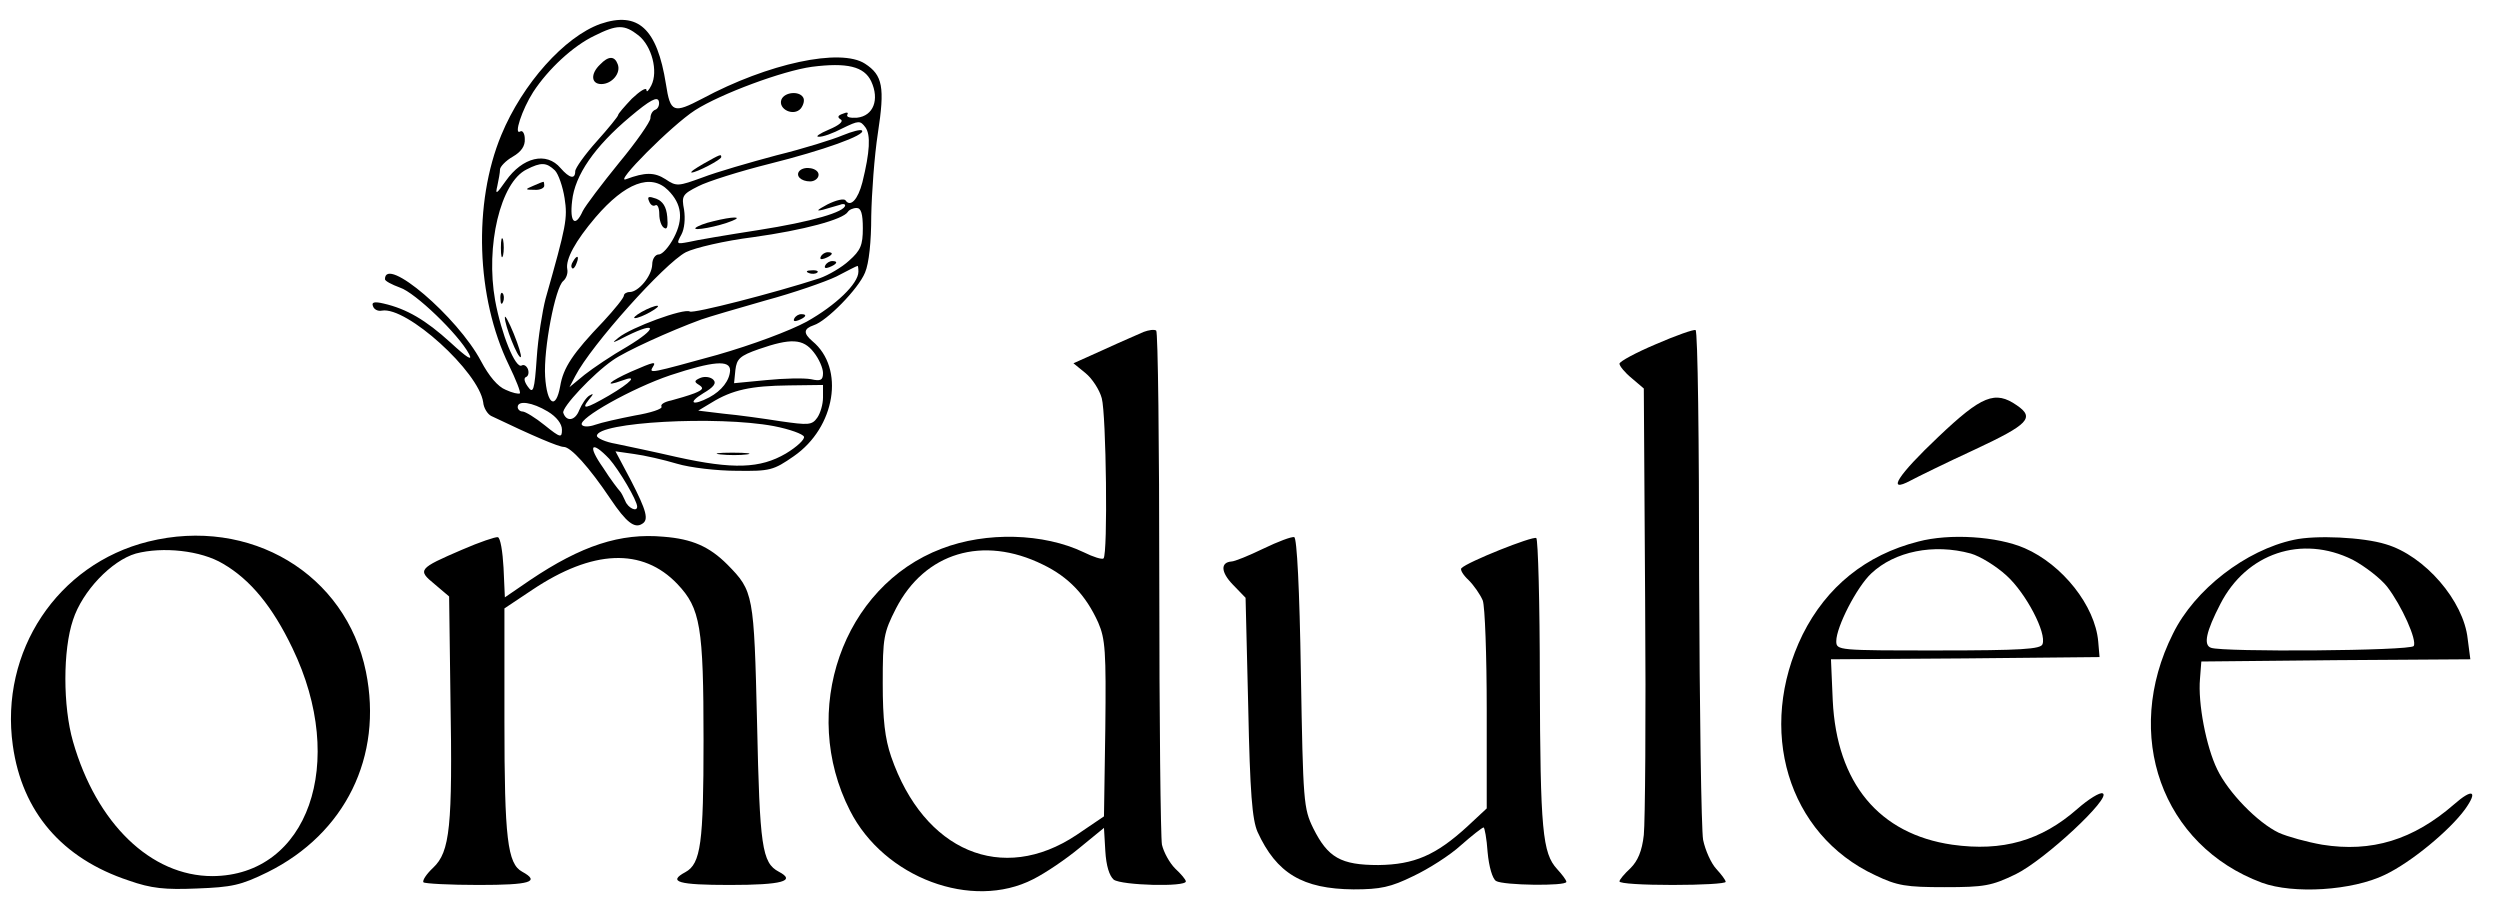 <svg preserveAspectRatio="xMidYMid meet" viewBox="0 0 565 204" height="204pt" width="565pt" xmlns="http://www.w3.org/2000/svg" version="1.0">

<g stroke="none" fill="#000000" transform="translate(0,204) scale(0.1,-0.1)">
<path d="M1357 1986 c-81 -29 -176 -135 -224 -251 -64 -154 -57 -368 17 -520
16 -33 27 -61 25 -64 -3 -2 -17 1 -32 8 -18 7 -38 31 -56 65 -53 100 -217 240
-217 185 0 -4 15 -12 34 -19 34 -11 132 -105 156 -150 9 -17 -4 -9 -42 26 -56
51 -99 76 -151 88 -21 5 -28 3 -24 -6 2 -7 11 -12 20 -10 56 10 219 -138 229
-207 1 -13 10 -27 18 -31 96 -46 153 -70 164 -70 16 0 57 -45 106 -118 35 -52
54 -67 71 -56 16 9 10 30 -25 98 l-35 66 42 -6 c23 -3 67 -13 97 -22 30 -9 91
-16 135 -16 75 -1 83 1 129 33 94 65 116 199 42 260 -21 18 -20 28 3 36 29 9
101 82 116 119 9 21 14 70 14 127 1 52 7 136 15 188 16 104 11 131 -29 157
-55 36 -219 1 -368 -79 -65 -34 -72 -32 -82 33 -20 126 -63 165 -148 136z m86
-26 c30 -24 45 -81 29 -113 -6 -12 -11 -17 -11 -10 -1 6 -15 -3 -33 -20 -17
-18 -31 -34 -31 -37 0 -3 -22 -30 -48 -59 -27 -30 -49 -61 -49 -68 0 -19 -13
-16 -33 7 -32 38 -86 25 -124 -29 -21 -30 -24 -32 -19 -11 3 14 6 30 6 37 0 6
13 20 29 29 19 11 28 24 27 40 0 12 -5 20 -10 17 -16 -10 4 50 29 89 34 52 90
104 138 127 52 26 68 26 100 1z m526 -104 c19 -41 5 -78 -32 -82 -15 -1 -25 1
-22 7 3 5 -1 6 -10 2 -12 -4 -13 -8 -5 -13 7 -4 -3 -13 -27 -23 -21 -9 -31
-16 -23 -16 9 -1 33 8 54 19 37 18 40 18 52 2 12 -17 10 -55 -7 -124 -10 -39
-27 -57 -38 -41 -3 5 -21 1 -41 -9 -24 -13 -27 -16 -10 -12 14 4 31 9 38 11 6
3 12 2 12 -1 0 -15 -75 -37 -196 -56 -71 -11 -142 -23 -158 -27 -27 -5 -28 -5
-16 17 7 13 9 36 6 56 -6 31 -4 35 32 53 21 11 94 34 162 51 120 30 218 65
208 75 -3 3 -22 -2 -44 -11 -21 -9 -88 -30 -149 -45 -60 -16 -136 -38 -167
-50 -55 -20 -59 -21 -84 -4 -25 16 -46 16 -89 0 -30 -12 103 122 156 156 58
37 198 89 264 98 79 10 118 1 134 -33z m-488 -64 c-6 -2 -11 -10 -11 -19 0 -8
-32 -54 -71 -101 -39 -48 -76 -97 -82 -109 -17 -38 -30 -26 -24 23 6 58 51
123 131 190 45 38 62 47 65 35 2 -8 -2 -17 -8 -19z m-227 -137 c8 -8 18 -37
22 -63 7 -46 4 -61 -43 -227 -7 -27 -17 -88 -20 -134 -5 -74 -8 -82 -20 -65
-8 11 -10 20 -4 22 5 2 7 10 4 18 -3 7 -9 11 -14 8 -14 -8 -46 71 -60 147 -22
123 12 267 71 296 33 17 45 16 64 -2z m256 -45 c31 -31 35 -65 13 -107 -11
-21 -26 -38 -34 -38 -8 0 -15 -10 -15 -23 -1 -26 -31 -62 -51 -62 -7 0 -13 -4
-13 -8 0 -5 -21 -31 -46 -58 -70 -73 -91 -105 -98 -147 -10 -55 -30 -41 -34
22 -4 62 23 202 41 216 7 6 11 18 9 27 -4 22 18 63 64 117 67 78 125 100 164
61z m440 -86 c0 -38 -5 -50 -31 -73 -16 -15 -47 -33 -67 -40 -105 -34 -285
-80 -293 -75 -13 8 -133 -36 -161 -59 -18 -14 -14 -13 19 4 69 34 69 17 1 -24
-35 -20 -78 -49 -97 -64 l-34 -28 13 25 c36 70 202 255 250 280 20 10 88 26
152 34 115 16 203 40 214 57 3 5 12 9 20 9 10 0 14 -13 14 -46z m-10 -98 c0
-27 -51 -76 -117 -113 -39 -21 -122 -52 -202 -75 -149 -41 -155 -43 -146 -28
9 14 4 13 -49 -10 -49 -22 -64 -36 -20 -20 37 14 21 -4 -30 -34 -52 -30 -64
-33 -45 -9 11 13 11 15 1 9 -7 -4 -17 -19 -23 -33 -9 -24 -29 -27 -36 -6 -4
12 67 88 112 119 28 20 129 66 200 92 17 6 82 25 145 43 63 17 135 42 160 54
25 13 46 24 48 24 1 1 2 -5 2 -13z m-101 -182 c12 -15 21 -36 21 -47 0 -16 -5
-19 -27 -14 -16 3 -61 2 -101 -2 l-73 -7 3 30 c3 25 10 32 53 47 72 25 100 24
124 -7z m-189 -41 c-1 -23 -19 -46 -47 -61 -38 -20 -50 -13 -14 9 24 14 31 23
23 31 -6 6 -19 8 -29 4 -14 -6 -15 -9 -3 -16 11 -7 9 -11 -11 -19 -13 -5 -37
-12 -52 -16 -15 -3 -25 -9 -22 -14 3 -5 -24 -14 -60 -20 -36 -7 -76 -16 -90
-21 -14 -5 -27 -5 -30 0 -9 14 114 83 200 112 97 32 135 35 135 11z m210 -61
c0 -16 -6 -36 -13 -46 -12 -17 -20 -17 -83 -8 -38 6 -95 14 -128 17 l-58 7 30
18 c47 29 89 38 175 39 l77 1 0 -28z m-622 -32 c20 -12 32 -28 32 -41 0 -19
-3 -19 -39 10 -21 17 -44 31 -50 31 -6 0 -11 5 -11 10 0 16 33 11 68 -10z
m511 -33 c36 -7 66 -18 68 -24 2 -6 -16 -23 -41 -38 -58 -34 -119 -36 -246 -8
-52 12 -114 25 -138 30 -24 4 -43 13 -43 18 0 31 272 46 400 22z m-372 -74
c22 -25 63 -94 63 -108 0 -13 -21 -3 -27 13 -4 9 -9 19 -12 22 -3 3 -21 26
-38 53 -36 51 -27 63 14 20z"></path>
<path d="M1356 1894 c-22 -21 -20 -44 3 -44 24 0 45 25 37 45 -7 19 -21 19
-40 -1z"></path>
<path d="M1766 1815 c-8 -22 28 -39 44 -20 6 8 9 19 5 25 -9 15 -42 12 -49 -5z"></path>
<path d="M1590 1670 c-19 -11 -31 -19 -27 -20 11 0 67 29 67 35 0 7 -1 7 -40
-15z"></path>
<path d="M1807 1654 c-10 -11 3 -24 24 -24 10 0 19 7 19 15 0 15 -31 21 -43 9z"></path>
<path d="M1612 1540 c-18 -4 -36 -11 -40 -15 -8 -8 52 3 83 16 25 10 1 10 -43
-1z"></path>
<path d="M1205 1620 c-19 -8 -19 -9 3 -9 12 -1 22 4 22 9 0 6 -1 10 -2 9 -2 0
-12 -4 -23 -9z"></path>
<path d="M1132 1480 c0 -19 2 -27 5 -17 2 9 2 25 0 35 -3 9 -5 1 -5 -18z"></path>
<path d="M1131 1364 c0 -11 3 -14 6 -6 3 7 2 16 -1 19 -3 4 -6 -2 -5 -13z"></path>
<path d="M1141 1323 c-1 -17 30 -95 36 -90 2 3 -5 26 -16 53 -11 27 -20 43
-20 37z"></path>
<path d="M1467 1585 c3 -8 9 -12 14 -9 5 3 9 -6 9 -20 0 -14 5 -28 11 -31 7
-5 9 4 7 25 -2 23 -10 35 -25 41 -17 6 -21 5 -16 -6z"></path>
<path d="M1295 1449 c-4 -6 -5 -12 -2 -15 2 -3 7 2 10 11 7 17 1 20 -8 4z"></path>
<path d="M1855 1460 c-3 -6 1 -7 9 -4 18 7 21 14 7 14 -6 0 -13 -4 -16 -10z"></path>
<path d="M1865 1440 c-3 -6 1 -7 9 -4 18 7 21 14 7 14 -6 0 -13 -4 -16 -10z"></path>
<path d="M1828 1423 c7 -3 16 -2 19 1 4 3 -2 6 -13 5 -11 0 -14 -3 -6 -6z"></path>
<path d="M1450 1335 c-14 -8 -20 -14 -15 -14 6 0 21 6 35 14 14 8 21 14 15 14
-5 0 -21 -6 -35 -14z"></path>
<path d="M1795 1320 c-3 -6 1 -7 9 -4 18 7 21 14 7 14 -6 0 -13 -4 -16 -10z"></path>
<path d="M1628 1013 c18 -2 45 -2 60 0 15 2 0 4 -33 4 -33 0 -45 -2 -27 -4z"></path>
<path d="M2585 1290 c-11 -5 -51 -22 -90 -40 l-69 -31 27 -22 c15 -12 32 -38
37 -57 10 -36 14 -352 4 -362 -3 -3 -23 3 -45 14 -90 43 -220 47 -321 8 -224
-85 -322 -367 -207 -592 77 -152 276 -226 414 -155 28 14 75 46 105 71 l55 45
3 -52 c2 -34 9 -56 19 -65 18 -13 163 -17 163 -4 0 4 -11 17 -24 29 -13 13
-26 37 -30 54 -3 17 -6 285 -6 595 0 309 -3 565 -7 567 -5 3 -17 1 -28 -3z
m-228 -526 c58 -28 97 -69 125 -131 16 -37 18 -65 16 -240 l-3 -198 -62 -42
c-168 -112 -345 -37 -419 177 -14 41 -19 83 -19 166 0 103 2 114 30 169 65
126 196 166 332 99z"></path>
<path d="M3742 1262 c-45 -19 -82 -39 -82 -44 0 -5 12 -20 28 -33 l27 -23 3
-479 c2 -263 0 -501 -3 -530 -4 -37 -14 -59 -30 -75 -14 -13 -25 -26 -25 -30
0 -5 54 -8 120 -8 66 0 120 3 120 7 0 4 -10 17 -21 29 -12 13 -25 42 -30 66
-4 24 -8 291 -9 595 0 303 -3 554 -8 557 -4 2 -44 -12 -90 -32z"></path>
<path d="M4381 1053 c-92 -87 -119 -129 -63 -99 15 8 80 40 145 70 122 57 136
72 95 100 -49 34 -79 22 -177 -71z"></path>
<path d="M335 816 c-205 -51 -336 -248 -306 -461 21 -150 111 -255 262 -305
51 -18 82 -21 154 -18 79 3 99 7 160 37 175 87 261 261 222 453 -45 221 -262
351 -492 294z m169 -50 c62 -36 112 -97 157 -191 125 -259 35 -514 -181 -515
-139 0 -262 119 -315 304 -23 80 -23 207 0 275 21 65 87 134 142 150 61 16
147 7 197 -23z"></path>
<path d="M1045 798 c-100 -43 -102 -46 -63 -78 l33 -28 3 -228 c5 -293 -1
-349 -39 -385 -15 -14 -25 -29 -22 -33 3 -3 60 -6 125 -6 116 0 140 7 98 30
-33 18 -40 75 -40 340 l0 255 63 42 c136 91 249 96 328 13 52 -55 59 -96 59
-353 0 -232 -6 -279 -41 -298 -41 -22 -16 -29 100 -29 119 0 151 9 111 30 -38
20 -43 57 -49 335 -7 293 -8 299 -67 359 -41 41 -80 58 -144 63 -98 9 -186
-20 -302 -98 l-57 -39 -3 67 c-2 36 -7 68 -13 69 -5 1 -41 -11 -80 -28z"></path>
<path d="M2855 800 c-33 -16 -65 -29 -72 -29 -25 -2 -24 -24 3 -52 l29 -30 6
-247 c4 -195 9 -254 21 -282 43 -94 102 -129 217 -130 61 0 84 5 135 30 34 16
83 47 108 70 25 22 48 40 51 40 2 0 7 -25 9 -56 3 -33 11 -60 19 -65 16 -10
159 -12 159 -2 0 4 -10 17 -21 29 -33 36 -38 87 -39 426 0 174 -4 319 -8 322
-8 5 -156 -54 -169 -68 -4 -3 4 -16 16 -27 12 -12 26 -32 32 -46 5 -13 9 -125
9 -247 l0 -223 -44 -41 c-71 -65 -120 -86 -201 -87 -85 0 -114 17 -147 83 -22
45 -23 59 -28 351 -3 190 -9 305 -15 307 -5 2 -37 -10 -70 -26z"></path>
<path d="M4335 816 c-118 -30 -207 -102 -261 -210 -105 -214 -34 -452 164
-544 50 -24 70 -27 157 -27 90 0 106 3 160 29 66 32 219 175 197 183 -6 3 -32
-13 -57 -35 -82 -72 -169 -97 -283 -81 -165 24 -261 139 -270 326 l-4 93 303
2 304 3 -3 35 c-7 81 -81 174 -166 211 -62 27 -170 34 -241 15z m119 -27 c21
-6 57 -28 81 -50 44 -40 91 -130 81 -155 -4 -11 -47 -14 -236 -14 -226 0 -230
0 -230 21 0 32 46 122 79 153 53 50 141 68 225 45z"></path>
<path d="M5184 820 c-108 -23 -224 -112 -273 -212 -115 -229 -25 -479 201
-563 71 -26 204 -18 278 18 59 28 146 100 181 148 30 42 17 48 -25 11 -92 -80
-186 -109 -298 -91 -34 6 -78 18 -98 27 -48 23 -114 91 -139 143 -25 51 -44
150 -39 205 l3 39 304 3 304 2 -6 46 c-9 86 -97 188 -185 214 -51 16 -159 21
-208 10z m133 -45 c28 -15 63 -42 78 -61 33 -43 68 -121 60 -134 -7 -11 -432
-14 -458 -4 -18 6 -11 37 21 99 59 115 184 157 299 100z"></path>
</g>
</svg>
